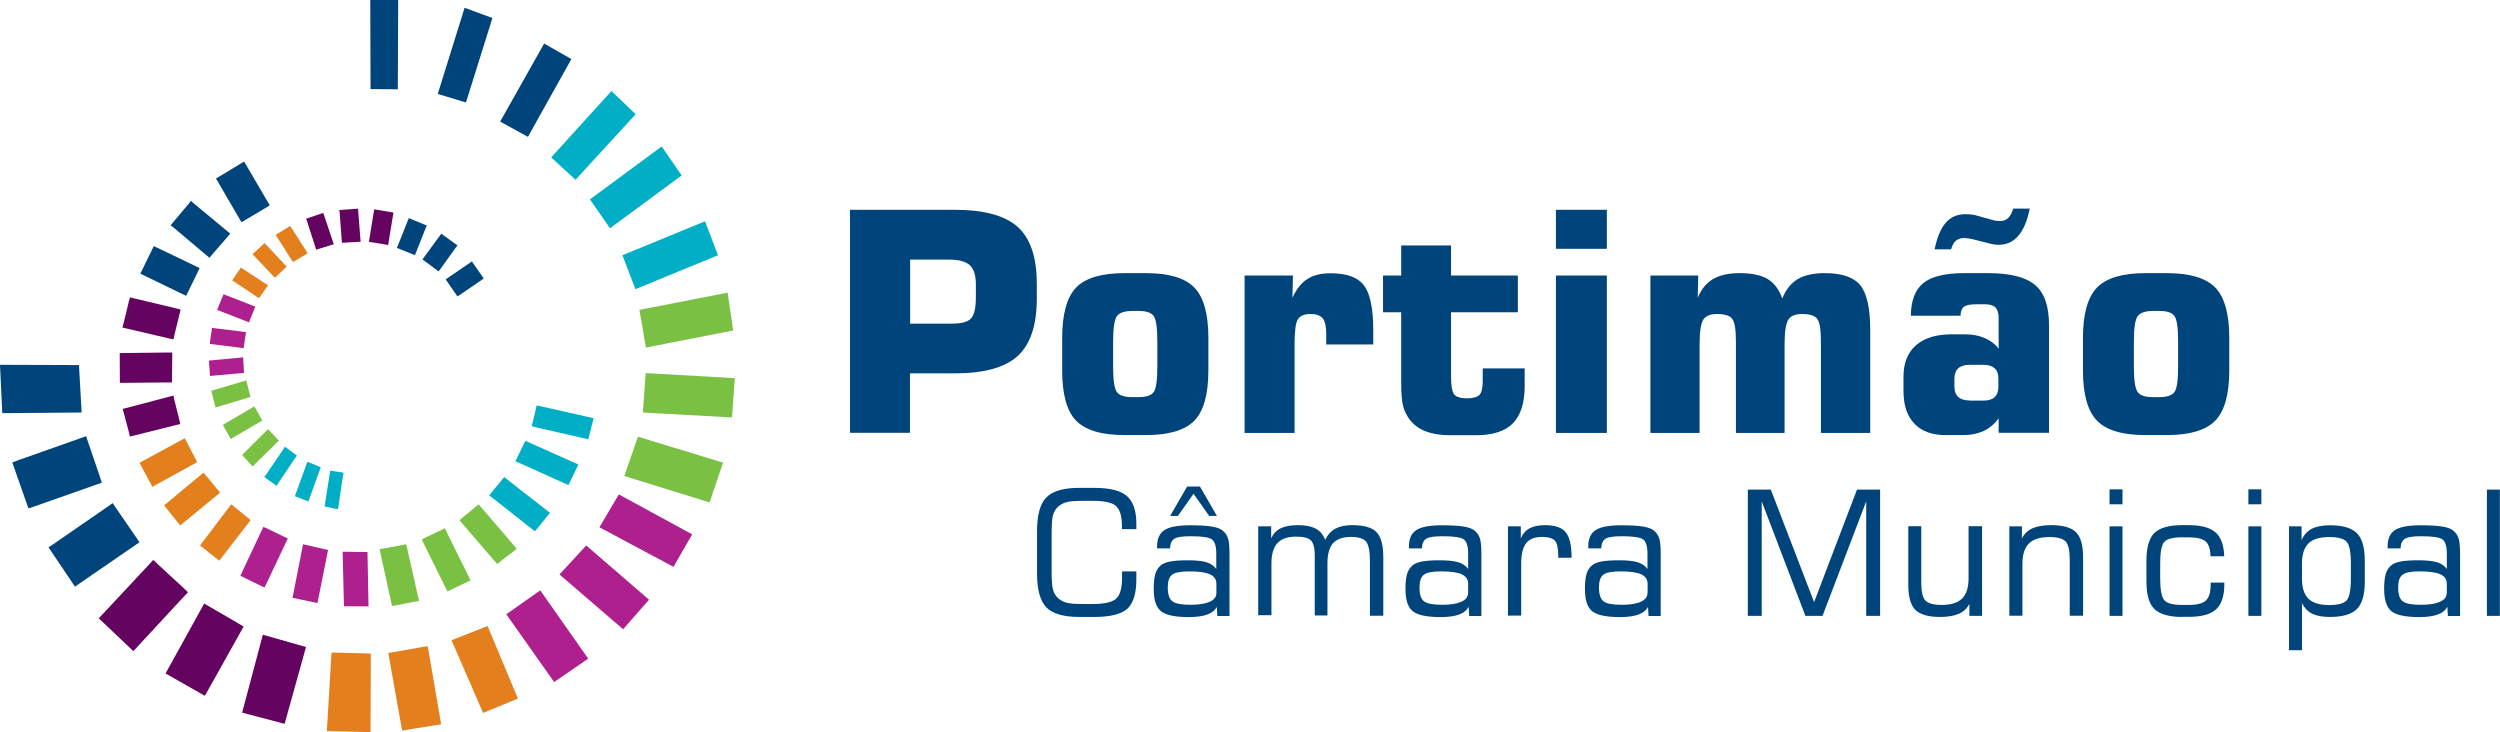 <?xml version="1.0" encoding="UTF-8"?>
<svg id="Layer_2" data-name="Layer 2" xmlns="http://www.w3.org/2000/svg" viewBox="0 0 187.09 54.79">
  <defs>
    <style>
      .cls-1 {
        fill: #650360;
      }

      .cls-1, .cls-2, .cls-3, .cls-4, .cls-5, .cls-6 {
        fill-rule: evenodd;
      }

      .cls-7, .cls-2 {
        fill: #00447c;
      }

      .cls-3 {
        fill: #ad208e;
      }

      .cls-4 {
        fill: #e37f1c;
      }

      .cls-5 {
        fill: #00aec5;
      }

      .cls-6 {
        fill: #7ac143;
      }
    </style>
  </defs>
  <g id="Layer_1-2" data-name="Layer 1">
    <g>
      <path class="cls-2" d="M77.61,39.74c0-1.21.23-2.05.7-2.52.46-.47,1.28-.71,2.46-.71h1.11c1.17,0,1.98.2,2.45.61.47.41.71,1.1.71,2.07v.41h-1.08v-.26c0-.71-.15-1.2-.44-1.47-.29-.26-.86-.39-1.72-.39h-.73c-.57,0-.99.03-1.25.1-.26.07-.48.19-.65.35-.17.16-.3.37-.37.63-.07.26-.1.74-.1,1.43v2.72c0,.68.03,1.16.1,1.41.07.26.19.47.37.63.17.16.38.28.63.35.25.07.67.1,1.27.1h.73c.87,0,1.45-.14,1.74-.41.29-.27.43-.8.43-1.58,0-.12,0-.21,0-.27,0-.06,0-.12,0-.18h1.07v.62c0,1.04-.23,1.77-.68,2.18-.46.41-1.28.61-2.48.61h-1.11c-1.17,0-1.99-.24-2.46-.71-.46-.47-.7-1.31-.7-2.51v-3.23Z"/>
      <path class="cls-2" d="M87.57,38.61l1.27-2.2h.96l1.27,2.2h-.58l-1.17-1.66-1.17,1.66h-.58ZM91.03,44.39v-.71c0-.32-.16-.55-.48-.7-.32-.15-.84-.22-1.54-.22-.65,0-1.08.08-1.29.25-.22.16-.33.48-.33.94,0,.53.12.88.35,1.05.23.18.69.26,1.38.26.62,0,1.09-.08,1.42-.23s.49-.37.49-.65ZM91.08,45.39c-.15.28-.39.48-.73.6-.33.12-.79.19-1.38.19-1.04,0-1.74-.15-2.1-.45-.36-.3-.53-.85-.53-1.67,0-.47.04-.84.12-1.11.08-.27.22-.48.41-.64.16-.14.4-.23.71-.29.31-.06.76-.09,1.34-.09s1.06.05,1.38.15c.32.1.56.27.72.5v-1.16c0-.54-.11-.89-.32-1.05-.21-.16-.74-.24-1.59-.24-.62,0-1.03.06-1.23.19-.2.13-.31.37-.32.72h-.97v-.15c0-.57.19-.98.55-1.22.37-.24,1.01-.36,1.91-.36.7,0,1.24.03,1.61.09.37.06.64.15.82.29.19.15.33.34.41.57.08.22.12.61.12,1.15v4.69h-.91l-.04-.7Z"/>
      <path class="cls-2" d="M94.16,46.09v-6.7h.97v.91c.14-.34.37-.59.7-.76.33-.16.76-.24,1.3-.24.57,0,1.01.09,1.33.26.32.17.56.45.71.84.19-.39.45-.67.77-.84.32-.17.74-.26,1.25-.26.88,0,1.48.17,1.82.52.34.35.51.97.51,1.87v4.39h-1v-4.08c0-.75-.1-1.24-.29-1.47-.19-.23-.57-.35-1.12-.35-.62,0-1.06.16-1.35.47-.28.32-.42.82-.42,1.52v3.89h-.95v-4.54c0-.53-.1-.89-.29-1.08-.19-.19-.56-.28-1.1-.28-.64,0-1.1.16-1.4.48-.3.32-.45.83-.45,1.51v3.89h-1Z"/>
      <path class="cls-2" d="M109.87,44.39v-.71c0-.32-.16-.55-.48-.7-.32-.15-.84-.22-1.54-.22-.65,0-1.08.08-1.29.25-.22.16-.33.48-.33.94,0,.53.11.88.34,1.05.23.18.69.26,1.38.26.62,0,1.09-.08,1.42-.23.33-.15.49-.37.49-.65M109.92,45.39c-.15.28-.39.48-.73.6-.33.12-.79.19-1.38.19-1.04,0-1.74-.15-2.1-.45-.36-.3-.53-.85-.53-1.67,0-.47.04-.84.12-1.11.08-.27.22-.48.41-.64.16-.14.4-.23.71-.29.31-.06.76-.09,1.34-.09s1.07.05,1.39.15c.32.1.56.27.72.5v-1.16c0-.54-.11-.89-.32-1.05-.21-.16-.74-.24-1.59-.24-.62,0-1.03.06-1.23.19-.2.13-.31.37-.32.72h-.97v-.15c0-.57.18-.98.55-1.22.37-.24,1.01-.36,1.91-.36.71,0,1.24.03,1.61.09.37.06.64.15.82.29.19.15.33.34.41.57.08.22.12.61.12,1.15v4.69h-.91l-.04-.7Z"/>
      <path class="cls-2" d="M112.85,46.09v-6.7h.96v.91c.14-.35.36-.6.65-.76.3-.16.69-.24,1.18-.24.73,0,1.24.18,1.53.53.29.35.44.97.44,1.86v.05h-1v-.2c0-.53-.08-.89-.25-1.08-.17-.18-.49-.28-.96-.28-.55,0-.95.16-1.19.47-.24.31-.37.82-.37,1.53v3.89h-1Z"/>
      <path class="cls-2" d="M123.3,44.39v-.71c0-.32-.16-.55-.48-.7-.32-.15-.84-.22-1.54-.22-.65,0-1.08.08-1.29.25-.22.16-.33.48-.33.94,0,.53.12.88.34,1.05.23.18.69.26,1.38.26.62,0,1.1-.08,1.42-.23.33-.15.49-.37.49-.65M123.35,45.39c-.15.28-.39.48-.73.6-.33.12-.79.19-1.38.19-1.04,0-1.74-.15-2.1-.45-.36-.3-.53-.85-.53-1.67,0-.47.04-.84.12-1.11.08-.27.22-.48.41-.64.16-.14.4-.23.71-.29.31-.06.76-.09,1.34-.09s1.07.05,1.38.15c.32.1.56.27.72.5v-1.16c0-.54-.11-.89-.32-1.05-.21-.16-.74-.24-1.59-.24-.62,0-1.03.06-1.23.19-.2.13-.31.37-.32.72h-.97v-.15c0-.57.18-.98.55-1.22.37-.24,1.01-.36,1.91-.36.71,0,1.24.03,1.61.09.37.06.64.15.82.29.19.15.33.34.41.57.08.22.12.61.12,1.15v4.69h-.91l-.04-.7Z"/>
      <polygon class="cls-2" points="130.8 46.09 130.8 36.64 132.52 36.64 135.76 45.06 138.97 36.64 140.7 36.64 140.7 46.09 139.66 46.09 139.66 37.52 136.39 46.09 135.11 46.09 131.84 37.52 131.84 46.09 130.8 46.09"/>
      <path class="cls-2" d="M148.33,39.39v6.7h-.95v-.91c-.16.34-.42.59-.78.75-.36.16-.83.24-1.42.24-.87,0-1.49-.18-1.84-.53-.35-.35-.53-.97-.53-1.86v-4.4h.97v4.19c0,.7.1,1.15.31,1.37.21.22.61.33,1.22.33.7,0,1.21-.16,1.53-.48.32-.32.48-.82.48-1.51v-3.9h1Z"/>
      <path class="cls-2" d="M150.37,46.09v-6.7h.94v.91c.16-.34.42-.59.78-.76.36-.16.83-.24,1.42-.24.88,0,1.5.18,1.85.53.35.35.53.97.53,1.86v4.39h-1v-4.18c0-.7-.1-1.16-.31-1.38-.21-.22-.61-.33-1.2-.33-.7,0-1.22.16-1.54.48-.33.32-.49.83-.49,1.52v3.89h-.97Z"/>
      <path class="cls-2" d="M157.87,46.09v-6.7h.97v6.7h-.97ZM157.87,37.74v-1.12h.97v1.12h-.97Z"/>
      <path class="cls-2" d="M163.33,46.17c-1,0-1.7-.2-2.1-.59-.4-.39-.6-1.07-.6-2.05v-1.58c0-.98.2-1.67.59-2.06.4-.39,1.09-.59,2.09-.59h.46c.94,0,1.62.18,2.03.54.41.36.63.96.65,1.79h-1.02c-.02-.54-.14-.91-.37-1.11-.22-.2-.66-.31-1.3-.31h-.46c-.68,0-1.12.11-1.33.34-.21.23-.31.77-.31,1.61v1.14c0,.86.11,1.4.32,1.63.21.23.65.34,1.33.34h.46c.65,0,1.09-.11,1.32-.34.23-.22.35-.63.35-1.22v-.11h1.02v.13c0,.87-.21,1.5-.62,1.87-.41.38-1.1.56-2.05.56h-.46Z"/>
      <path class="cls-2" d="M168.26,46.09v-6.7h.97v6.7h-.97ZM168.26,37.74v-1.12h.97v1.12h-.97Z"/>
      <path class="cls-2" d="M172.27,43.29c0,.7.16,1.2.49,1.52.32.32.84.47,1.56.47.65,0,1.08-.12,1.29-.35.21-.23.32-.77.32-1.62v-1.15c0-.85-.11-1.39-.32-1.62-.21-.23-.65-.35-1.29-.35-.72,0-1.24.16-1.56.47-.32.32-.49.82-.49,1.52v1.09ZM171.3,39.39h.94v1.04c.16-.39.41-.67.75-.85.34-.18.8-.27,1.37-.27.96,0,1.63.2,2.02.59.39.39.59,1.08.59,2.05v1.59c0,.97-.2,1.65-.59,2.04-.39.39-1.07.59-2.02.59-.55,0-.99-.08-1.32-.24-.33-.16-.58-.43-.77-.79v3.52h-.97v-9.26Z"/>
      <path class="cls-2" d="M183.11,44.39v-.71c0-.32-.16-.55-.48-.7-.32-.15-.84-.22-1.54-.22-.65,0-1.08.08-1.29.25-.22.16-.33.48-.33.94,0,.53.11.88.34,1.05.23.18.69.26,1.38.26.62,0,1.09-.08,1.42-.23s.49-.37.49-.65M183.16,45.39c-.15.28-.39.48-.73.6-.33.12-.79.19-1.38.19-1.04,0-1.74-.15-2.1-.45-.35-.3-.53-.85-.53-1.67,0-.47.04-.84.12-1.11.08-.27.22-.48.41-.64.16-.14.4-.23.71-.29.31-.06.76-.09,1.34-.09s1.07.05,1.39.15c.32.1.56.27.72.5v-1.16c0-.54-.11-.89-.32-1.05-.21-.16-.74-.24-1.59-.24-.62,0-1.03.06-1.23.19-.2.13-.31.37-.32.72h-.97v-.15c0-.57.18-.98.55-1.22.37-.24,1.01-.36,1.91-.36.71,0,1.24.03,1.61.09.37.06.64.15.82.29.19.15.33.34.41.57.08.22.12.61.12,1.15v4.69h-.91l-.04-.7Z"/>
      <rect class="cls-7" x="186.11" y="36.64" width=".97" height="9.45"/>
      <path class="cls-2" d="M68.11,24.22h3.11c.73,0,1.21-.13,1.45-.39.24-.26.36-.79.36-1.59v-.97c0-.67-.15-1.14-.45-1.42-.3-.28-.81-.42-1.54-.42h-2.93v4.79ZM63.61,32.4V15.7h7.83c2.2,0,3.78.43,4.73,1.29.95.86,1.42,2.28,1.42,4.26v1.1c0,1.99-.48,3.42-1.43,4.29-.95.87-2.53,1.3-4.72,1.3h-3.34v4.45h-4.49Z"/>
      <path class="cls-2" d="M83.3,25.57v1.88c0,1.02.1,1.65.29,1.9.19.25.57.37,1.15.37h.46c.56,0,.94-.12,1.13-.37.19-.25.28-.88.28-1.91v-1.88c0-1.03-.09-1.67-.28-1.92-.19-.25-.56-.37-1.13-.37h-.46c-.57,0-.95.13-1.15.38-.19.25-.29.89-.29,1.91M79.49,25.29c0-1.79.35-3.04,1.04-3.77.7-.72,1.91-1.08,3.63-1.08h1.59c1.72,0,2.93.36,3.63,1.08.7.72,1.05,1.98,1.05,3.77v2.42c0,1.8-.35,3.05-1.05,3.77-.7.72-1.91,1.08-3.63,1.08h-1.59c-1.72,0-2.93-.36-3.63-1.08-.7-.72-1.04-1.98-1.04-3.77v-2.42Z"/>
      <path class="cls-2" d="M93.14,32.4v-11.78h3.62l-.04,1.66c.3-.65.67-1.12,1.12-1.4.45-.29,1.03-.43,1.75-.43,1.19,0,2.02.3,2.48.9.46.6.7,1.73.7,3.37v1.06h-3.52v-.75c0-.57-.08-.96-.25-1.19-.17-.22-.47-.34-.92-.34-.46,0-.78.13-.95.39-.17.26-.25.89-.25,1.89v6.62h-3.73Z"/>
      <path class="cls-2" d="M108.48,32.57c-.69,0-1.29-.1-1.79-.29-.5-.19-.9-.49-1.21-.9-.22-.29-.38-.62-.48-1-.09-.37-.14-.92-.14-1.65v-5.36h-1.36v-2.75h1.36v-2.25h3.73v2.25h5v2.75h-5v4.79c0,.71.08,1.17.24,1.36.16.19.48.29.96.29.45,0,.76-.09.93-.26.16-.17.24-.51.24-1v-.98h3.14v1.33c0,1.26-.3,2.18-.88,2.78-.59.59-1.51.89-2.76.89h-1.98Z"/>
      <path class="cls-2" d="M116.44,32.4v-11.78h3.81v11.78h-3.81ZM116.44,18.62v-2.92h3.81v2.92h-3.81Z"/>
      <path class="cls-2" d="M123.51,32.4v-11.78h3.58l-.04,1.66c.27-.64.65-1.11,1.15-1.4.5-.29,1.16-.44,1.99-.44.9,0,1.6.15,2.09.44.49.29.86.78,1.1,1.46.26-.66.64-1.14,1.15-1.45.51-.3,1.18-.45,2.03-.45,1.27,0,2.16.3,2.65.9.5.6.75,1.72.75,3.38v7.68h-3.69v-6.85c0-.88-.09-1.44-.27-1.68-.18-.25-.56-.37-1.15-.37-.5,0-.84.14-1.02.42-.18.28-.28.9-.28,1.86v6.62h-3.64v-6.85c0-.88-.09-1.44-.27-1.68-.18-.25-.56-.37-1.15-.37-.5,0-.84.14-1.02.42-.18.28-.28.9-.28,1.86v6.62h-3.69Z"/>
      <path class="cls-2" d="M147.4,29.98h1.03c.37,0,.65-.08.84-.26.19-.17.28-.43.28-.77v-.61c0-.35-.09-.61-.28-.78-.19-.17-.47-.26-.84-.26h-1.03c-.38,0-.66.09-.85.26-.19.17-.29.43-.29.77v.61c0,.34.1.6.29.77.19.17.47.26.85.26M151.9,15.61c-.19.93-.48,1.61-.87,2.05-.38.44-.87.66-1.47.66-.13,0-.26-.01-.4-.04-.14-.02-.28-.06-.43-.1l-.99-.25c-.14-.04-.27-.06-.39-.08-.12-.02-.24-.03-.35-.04-.26,0-.46.07-.62.2-.16.13-.28.35-.37.65h-1.23c.18-.9.46-1.56.83-1.99.37-.43.86-.64,1.46-.64.19,0,.36.01.51.03.15.02.31.05.45.1l1.04.29c.09.03.19.05.29.07.1.01.21.02.33.02.24,0,.44-.08.6-.23.16-.16.28-.39.37-.7h1.24ZM143,23.62c.01-1.13.33-1.95.94-2.44.61-.49,1.63-.74,3.05-.74h1.78c1.66,0,2.84.3,3.53.89.7.59,1.04,1.59,1.04,3v8.06h-3.77v-1.08c-.31.42-.69.74-1.12.94-.43.2-.94.31-1.51.31h-1.34c-1.01,0-1.79-.28-2.33-.85-.55-.57-.82-1.38-.82-2.44v-1.09c0-1.01.31-1.79.93-2.34.62-.54,1.51-.82,2.66-.82h1.02c.54,0,1.02.09,1.45.27.43.18.79.45,1.06.8v-2.29c0-.37-.08-.63-.24-.79-.16-.16-.42-.24-.79-.24h-.64c-.45,0-.76.06-.93.19-.16.12-.25.35-.25.67h-3.73Z"/>
      <path class="cls-2" d="M159.69,25.57v1.88c0,1.02.1,1.65.29,1.9.19.25.57.37,1.15.37h.46c.56,0,.94-.12,1.13-.37s.28-.88.28-1.91v-1.88c0-1.03-.09-1.67-.28-1.92-.19-.25-.56-.37-1.13-.37h-.46c-.57,0-.95.13-1.15.38-.19.25-.29.89-.29,1.91M155.88,25.29c0-1.79.35-3.04,1.05-3.77.7-.72,1.91-1.08,3.63-1.08h1.59c1.72,0,2.93.36,3.63,1.08.7.72,1.05,1.98,1.05,3.77v2.42c0,1.8-.35,3.05-1.05,3.77-.7.72-1.91,1.08-3.63,1.08h-1.59c-1.72,0-2.93-.36-3.63-1.08-.7-.72-1.05-1.98-1.05-3.77v-2.42Z"/>
      <polygon class="cls-5" points="49.52 10.96 44.15 14.92 45.65 17.08 51.01 13.13 49.52 10.96"/>
      <polygon class="cls-5" points="45.76 6.81 41.25 11.78 43.07 13.45 47.57 8.55 45.76 6.81"/>
      <polygon class="cls-2" points="40.72 3.26 37.43 9.1 39.51 10.24 42.76 4.42 40.72 3.26"/>
      <polygon class="cls-2" points="34.77 .58 32.76 7.03 34.87 7.67 36.85 1.35 34.77 .58"/>
      <polygon class="cls-2" points="27.71 0 27.73 6.67 29.77 6.68 29.8 0 27.71 0"/>
      <polygon class="cls-5" points="52.76 16.56 46.58 19.1 47.55 21.64 53.73 19.1 52.76 16.56"/>
      <polygon class="cls-6" points="54.45 21.9 47.85 23.19 48.34 26.01 54.87 24.73 54.45 21.9"/>
      <polygon class="cls-6" points="54.99 28.3 48.32 27.92 48.11 30.87 48.98 30.92 54.78 31.24 54.99 28.3"/>
      <polygon class="cls-6" points="54.11 34.62 47.74 32.68 46.72 35.62 53.1 37.6 54.11 34.62"/>
      <polygon class="cls-3" points="51.8 39.99 46.31 37 44.86 39.46 50.4 42.42 51.8 39.99"/>
      <polygon class="cls-3" points="48.57 44.88 43.87 40.82 41.87 42.99 46.63 47.09 48.57 44.88"/>
      <polygon class="cls-3" points="44.02 49.29 40.43 44.18 37.89 45.97 41.47 51.04 44.02 49.29"/>
      <polygon class="cls-4" points="38.76 52.28 36.49 46.85 33.79 47.91 36.15 53.35 38.76 52.28"/>
      <polygon class="cls-4" points="33.01 54.2 32.95 53.83 32.09 48.82 32 48.36 31.55 48.43 29.53 48.79 29.06 48.86 29.14 49.33 30.01 54.21 30.1 54.67 33.01 54.2"/>
      <polygon class="cls-4" points="27.73 54.79 27.75 48.91 24.81 48.83 24.46 54.71 27.73 54.79"/>
      <polygon class="cls-1" points="21.3 54.17 22.9 48.42 19.67 47.5 18.12 53.33 21.3 54.17"/>
      <polygon class="cls-1" points="15.33 52.07 15.58 51.63 17.99 47.32 18.23 46.89 17.8 46.63 15.73 45.43 15.28 45.17 15.03 45.62 12.63 49.96 12.39 50.4 15.33 52.07"/>
      <polygon class="cls-1" points="9.98 48.73 10.33 48.35 13.72 44.69 14.07 44.32 13.7 43.97 11.84 42.25 11.47 41.9 11.13 42.27 7.74 45.9 7.39 46.27 9.98 48.73"/>
      <polygon class="cls-2" points="5.61 43.9 10.09 40.82 10.44 40.58 10.2 40.23 8.67 38 8.43 37.65 8.08 37.9 3.98 40.73 3.63 40.96 5.61 43.9"/>
      <polygon class="cls-2" points="2.13 38.05 2.54 37.91 7.23 36.26 7.62 36.12 7.49 35.72 6.58 33.05 6.44 32.64 6.03 32.79 1.31 34.46 .92 34.61 2.13 38.05"/>
      <polygon class="cls-2" points=".17 30.92 6.11 30.87 5.91 27.32 0 27.3 .17 30.92"/>
      <polygon class="cls-2" points="35.41 19.71 36.1 20.69 36.2 20.84 36.06 20.94 34.38 22.09 34.23 22.18 34.14 22.05 33.45 21.05 33.35 20.91 33.49 20.81 35.18 19.66 35.32 19.56 35.41 19.71"/>
      <polygon class="cls-2" points="33.16 17.59 34.09 18.26 34.24 18.36 34.13 18.5 32.93 20.17 32.83 20.31 32.69 20.21 31.76 19.52 31.61 19.41 31.72 19.27 32.92 17.63 33.02 17.49 33.16 17.59"/>
      <polygon class="cls-2" points="30.76 16.39 31.77 16.81 31.94 16.87 31.87 17.03 31.12 18.93 31.05 19.09 30.89 19.03 29.87 18.62 29.7 18.55 29.77 18.39 30.53 16.48 30.6 16.32 30.76 16.39"/>
      <polygon class="cls-1" points="23.11 16.3 23.99 16 24.19 15.94 24.26 16.13 24.91 18.07 24.98 18.28 24.78 18.34 23.87 18.62 23.66 18.69 23.6 18.49 22.98 16.57 22.91 16.37 23.11 16.3"/>
      <polygon class="cls-1" points="25.61 15.7 26.59 15.63 26.8 15.62 26.81 15.83 26.97 17.88 26.99 18.09 26.78 18.1 25.79 18.16 25.59 18.17 25.57 17.96 25.42 15.93 25.39 15.72 25.61 15.7"/>
      <polygon class="cls-1" points="28.22 15.7 29.24 15.87 29.45 15.91 29.41 16.12 29.08 18.13 29.05 18.34 28.84 18.3 27.82 18.13 27.61 18.1 27.64 17.89 27.97 15.87 28.01 15.66 28.22 15.7"/>
      <polygon class="cls-4" points="19.04 18.89 19.65 18.33 19.79 18.19 19.93 18.33 21.32 19.81 21.46 19.94 21.32 20.08 20.71 20.66 20.57 20.79 20.44 20.65 19.03 19.16 18.9 19.02 19.04 18.89"/>
      <polygon class="cls-4" points="17.48 20.82 17.92 20.18 18.03 20.02 18.18 20.12 19.89 21.24 20.06 21.35 19.94 21.51 19.49 22.16 19.38 22.31 19.23 22.22 17.53 21.08 17.37 20.98 17.48 20.82"/>
      <polygon class="cls-4" points="20.79 17.48 21.55 17.01 21.71 16.91 21.82 17.06 22.92 18.79 23.02 18.96 22.85 19.06 22.09 19.51 21.93 19.61 21.82 19.45 20.73 17.74 20.63 17.59 20.79 17.48"/>
      <polygon class="cls-3" points="16.35 22.94 16.63 22.26 16.73 22.02 16.96 22.11 18.86 22.85 19.11 22.94 19.01 23.19 18.73 23.88 18.64 24.12 18.4 24.03 16.5 23.29 16.25 23.19 16.35 22.94"/>
      <polygon class="cls-3" points="15.73 25.47 15.83 24.8 15.86 24.54 16.12 24.57 18.15 24.82 18.41 24.86 18.37 25.13 18.27 25.8 18.23 26.06 17.98 26.02 15.96 25.77 15.7 25.74 15.73 25.47"/>
      <polygon class="cls-3" points="15.7 27.87 15.65 27.24 15.63 26.99 15.88 26.96 17.92 26.77 18.2 26.74 18.21 27.01 18.25 27.66 18.26 27.91 18.01 27.93 15.98 28.11 15.72 28.14 15.7 27.87"/>
      <polygon class="cls-6" points="16.04 30.14 15.89 29.56 15.81 29.24 16.13 29.15 18.09 28.57 18.43 28.47 18.52 28.82 18.66 29.38 18.74 29.71 18.43 29.8 16.48 30.39 16.13 30.49 16.04 30.14"/>
      <polygon class="cls-6" points="17.1 32.54 16.84 32.09 16.68 31.8 16.97 31.62 18.73 30.59 19.04 30.41 19.21 30.72 19.46 31.17 19.63 31.47 19.34 31.64 17.57 32.67 17.27 32.86 17.1 32.54"/>
      <polygon class="cls-6" points="18.66 34.64 18.34 34.29 18.12 34.04 18.36 33.81 19.8 32.37 20.06 32.12 20.3 32.38 20.63 32.72 20.87 32.97 20.62 33.22 19.16 34.65 18.91 34.91 18.66 34.64"/>
      <polygon class="cls-5" points="20.41 36.15 20.06 35.9 19.78 35.7 19.98 35.42 21.13 33.73 21.32 33.43 21.62 33.65 21.95 33.89 22.22 34.09 22.03 34.36 20.89 36.06 20.7 36.36 20.41 36.15"/>
      <polygon class="cls-5" points="22.74 37.4 22.39 37.25 22.07 37.14 22.18 36.82 22.88 34.9 23 34.56 23.34 34.69 23.7 34.84 24.01 34.97 23.89 35.28 23.2 37.19 23.07 37.53 22.74 37.4"/>
      <polygon class="cls-5" points="24.94 38.04 24.62 37.97 24.29 37.9 24.34 37.58 24.66 35.56 24.71 35.22 25.06 35.27 25.37 35.32 25.71 35.37 25.65 35.71 25.35 37.74 25.29 38.1 24.94 38.04"/>
      <polygon class="cls-5" points="44.28 31.85 44.16 32.35 44.02 32.87 43.49 32.75 40.33 32.03 39.79 31.9 39.92 31.37 40.04 30.88 40.16 30.34 40.7 30.46 43.87 31.17 44.43 31.3 44.28 31.85"/>
      <polygon class="cls-6" points="34.72 43.67 33.98 44.02 33.49 44.26 33.24 43.77 31.8 40.86 31.56 40.36 32.06 40.12 32.8 39.77 33.29 39.53 33.53 40.03 34.97 42.93 35.22 43.43 34.72 43.67"/>
      <polygon class="cls-6" points="38.22 41.42 37.62 41.88 37.21 42.21 36.86 41.81 34.75 39.36 34.39 38.93 34.81 38.57 35.4 38.09 35.82 37.74 36.17 38.15 38.29 40.62 38.67 41.07 38.22 41.42"/>
      <polygon class="cls-5" points="40.8 38.82 40.38 39.34 40.03 39.76 39.61 39.43 37.06 37.42 36.61 37.07 36.97 36.63 37.39 36.12 37.73 35.7 38.16 36.04 40.71 38.03 41.16 38.38 40.8 38.82"/>
      <polygon class="cls-5" points="43.04 35.27 42.77 35.82 42.54 36.3 42.05 36.08 39.1 34.75 38.57 34.52 38.82 34.01 39.08 33.47 39.32 32.99 39.81 33.21 42.76 34.53 43.28 34.76 43.04 35.27"/>
      <polygon class="cls-3" points="19.42 43.79 18.36 43.27 17.99 43.09 18.16 42.72 19.53 39.81 19.71 39.43 20.09 39.6 21.16 40.12 21.54 40.3 21.36 40.67 19.98 43.59 19.79 43.97 19.42 43.79"/>
      <polygon class="cls-4" points="14.97 40.82 17.3 37.74 18.76 38.92 16.41 41.96 14.97 40.82"/>
      <polygon class="cls-3" points="21.89 44.74 22.68 40.73 24.55 41.16 23.84 44.72 23.76 45.13 21.89 44.74"/>
      <polygon class="cls-3" points="25.74 45.37 25.64 41.29 27.5 41.31 27.58 45.38 25.74 45.37"/>
      <polygon class="cls-6" points="30.8 45.07 29.87 45.26 29.34 45.35 29.22 44.82 28.53 41.66 28.41 41.1 28.97 41 29.88 40.83 30.4 40.73 30.52 41.25 31.23 44.41 31.36 44.97 30.8 45.07"/>
      <polygon class="cls-4" points="13.29 39.08 12.47 38.06 12.28 37.82 12.51 37.63 15 35.56 15.23 35.37 15.43 35.6 16.28 36.64 16.47 36.87 16.23 37.07 13.72 39.13 13.48 39.32 13.29 39.08"/>
      <polygon class="cls-2" points="12.95 16.64 14.12 15.25 14.29 15.03 14.5 15.22 17.01 17.3 17.23 17.48 17.05 17.7 15.85 19.08 15.68 19.29 15.47 19.12 12.99 17.03 12.77 16.86 12.95 16.64"/>
      <polygon class="cls-2" points="16.4 13.22 18.03 12.23 18.27 12.09 18.41 12.33 20.05 15.13 20.19 15.36 19.96 15.51 18.31 16.49 18.07 16.63 17.93 16.39 16.3 13.59 16.16 13.36 16.4 13.22"/>
      <polygon class="cls-2" points="10.63 20.22 11.39 18.66 11.51 18.42 11.77 18.54 14.69 19.94 14.94 20.07 14.82 20.31 14.05 21.9 13.93 22.14 13.68 22.02 10.75 20.6 10.5 20.48 10.63 20.22"/>
      <polygon class="cls-1" points="9.25 24.19 9.64 22.57 9.73 22.25 10.04 22.33 13.19 23.08 13.52 23.16 13.44 23.48 13.05 25.08 12.98 25.4 12.66 25.33 9.49 24.59 9.16 24.51 9.25 24.19"/>
      <polygon class="cls-1" points="8.97 28.32 8.96 26.75 8.96 26.42 9.29 26.42 12.56 26.38 12.89 26.38 12.89 26.72 12.87 28.29 12.87 28.62 12.55 28.62 9.3 28.65 8.97 28.65 8.97 28.32"/>
      <polygon class="cls-4" points="11.26 36.16 10.58 34.9 10.44 34.63 10.7 34.49 13.56 32.94 13.83 32.79 13.97 33.07 14.62 34.32 14.75 34.59 14.5 34.73 11.67 36.28 11.4 36.43 11.26 36.16"/>
      <polygon class="cls-1" points="9.65 32.36 9.27 30.92 9.18 30.6 9.5 30.52 12.65 29.69 12.98 29.6 13.05 29.94 13.42 31.41 13.49 31.73 13.17 31.81 10.05 32.59 9.72 32.67 9.65 32.36"/>
    </g>
  </g>
</svg>